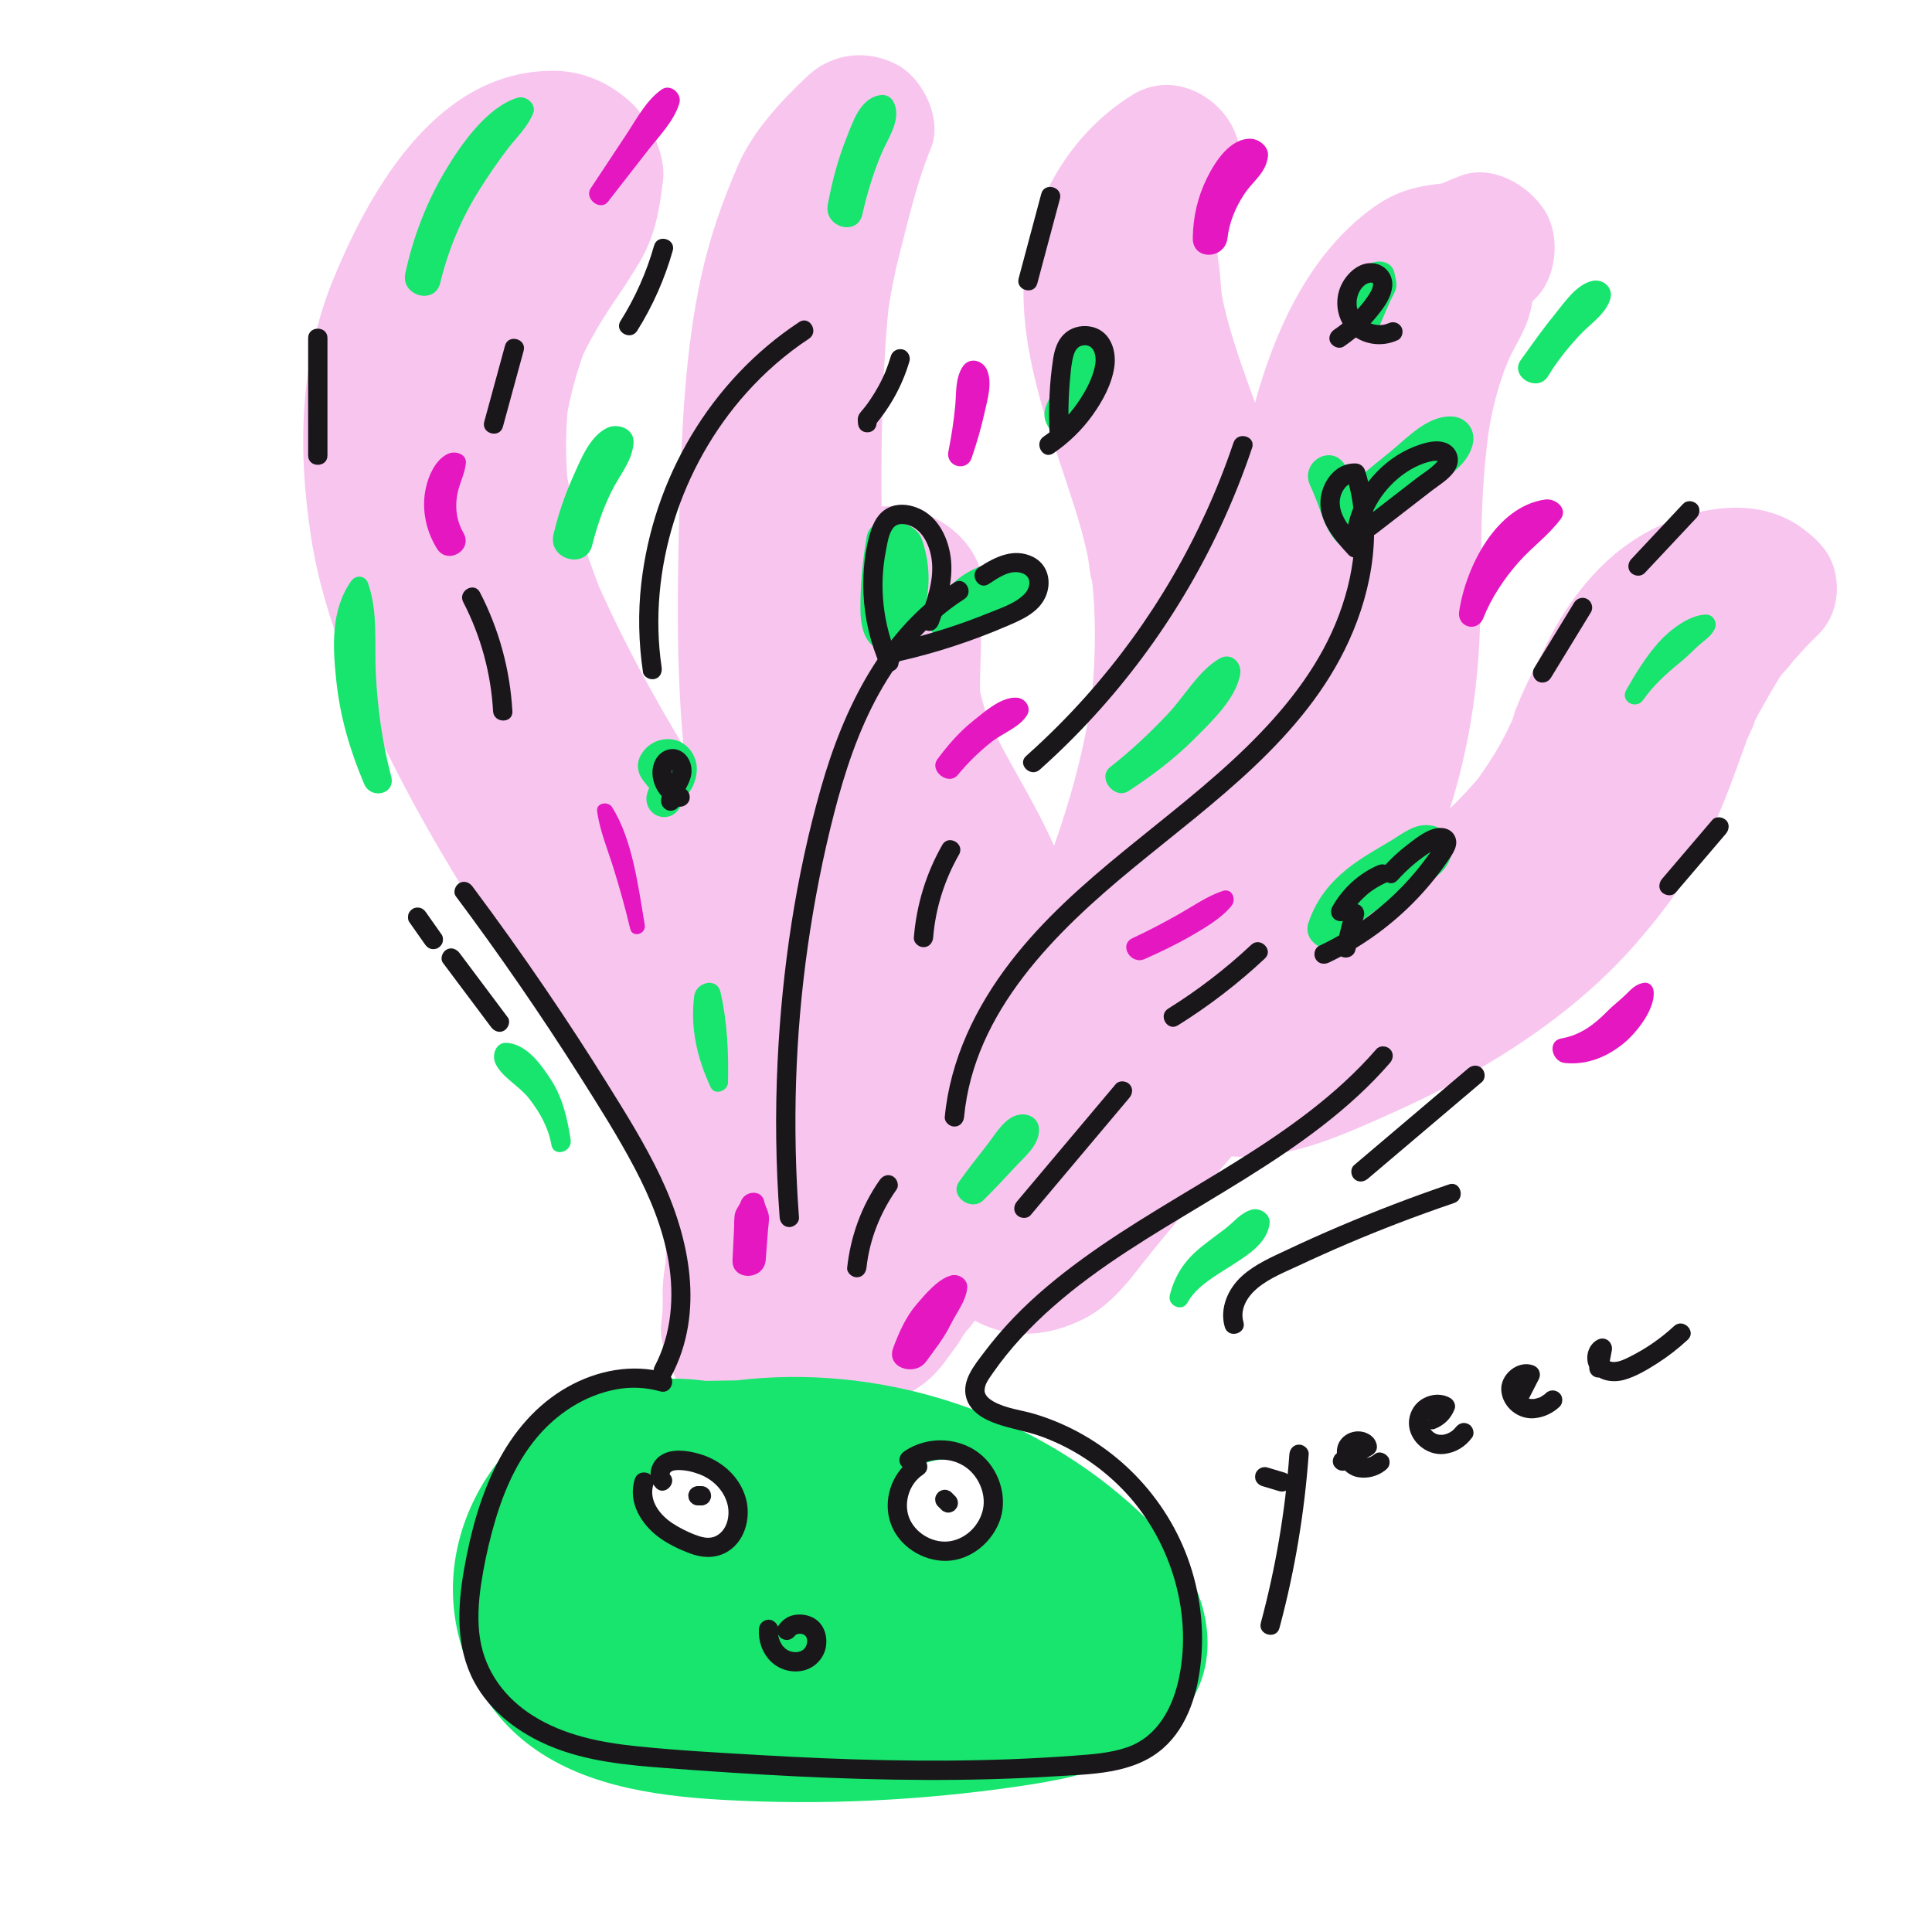 <?xml version="1.0" encoding="UTF-8"?><svg id="b" xmlns="http://www.w3.org/2000/svg" viewBox="0 0 500 500"><g opacity=".25"><path d="M251.006,343.488c-.045,.027-.098,.083-.146,.121-.412,.532-.823,1.066-1.236,1.597,.461-.573,.921-1.145,1.382-1.718Z" fill="#e517c0"/><path d="M392.232,183.798c.336-1.26,.257-1.449-.936,2.775,.018-.039,.035-.078,.053-.119,.265-.888,.561-1.773,.883-2.656Z" fill="#e517c0"/><path d="M475.202,149.743c-.783-5.829-3.789-9.224-8.299-12.699-10.66-8.214-25.13-6.396-36.543-1.362-10.61,4.68-18.508,12.298-24.92,21.922-2.325,3.491-4.283,7.213-6.128,10.975-2.406,4.906-5.182,10.019-7.08,15.219-.199,.745-.541,1.86-.883,2.656-.063,.211-.139,.422-.198,.633,.051-.181,.098-.347,.145-.514-.014,.031-.028,.064-.042,.095-.96,2.056-1.98,4.081-3.088,6.061-1.655,2.959-3.523,5.755-5.466,8.518-.31,.369-.614,.745-.929,1.11-1.392,1.612-2.834,3.181-4.318,4.708-.714,.735-1.463,1.437-2.197,2.152,3.582-11.358,5.91-23.065,7.054-35.396,1.771-19.091,.067-38.346,2.431-57.398-.368,2.736-.735,5.472-1.103,8.208,.579-4.237,1.071-8.48,1.585-12.721,.502-3.059,1.115-6.095,1.917-9.094,.498-1.861,1.057-3.707,1.689-5.527,.221-.637,.383-1.117,.499-1.473,.523-1.22,1.032-2.446,1.541-3.673,.005-.011,.008-.019,.013-.029,.845-1.663,1.758-3.291,2.609-4.948,1.974-3.846,2.609-6.251,3.098-9.205,.04-.035,.078-.072,.119-.106,6.217-5.316,7.384-16.668,3.023-23.432-4.309-6.684-13.74-12.071-21.836-8.886-1.6,.629-3.189,1.281-4.767,1.958-.042,.004-.084,.007-.125,.011-8.611,.894-13.727,2.913-20.259,8.22-5.013,4.073-9.1,8.678-12.797,14.026-6.479,9.375-11.017,20.475-14.263,31.344-.312,1.044-.591,2.102-.856,3.165-2.359-6.469-4.73-12.95-6.632-19.638-.656-2.307-1.25-4.633-1.733-6.983-.095-.461-.18-.923-.266-1.385-.059-.677-.133-1.355-.204-2.029-.177-1.684-.94-13.418-.514-3.714-.086-1.967-.378-3.918-.413-5.894-.034-1.91-.005-3.836,.046-5.747,.016-.582,.199-1.61,.192-2.317,.11-.509,.224-1.018,.359-1.523,.027-.1,.061-.261,.098-.451-.033,.001,.008-.391,.15-.822,.198-1.142,.368-2.276,.078-.276-.006,.039-.011,.069-.016,.105,.04-.104,.086-.207,.139-.304,.68-1.253,1.356-2.449,2.129-3.648,9.988-15.501-9.745-34.587-25.119-25.119-17.106,10.535-28.07,30.299-28.244,50.454-.167,19.371,7.414,38.073,13.194,56.218,1.305,4.095,2.458,8.236,3.363,12.439,.445,2.064,.51,4.832,1.217,6.856,.082,.756,.161,1.513,.225,2.272,.761,9.105,.589,18.281-.336,27.368-.091,.89-.284,1.865-.369,2.79-.258,1.564-.505,3.13-.798,4.688-.905,4.812-2.004,9.589-3.274,14.318-1.541,5.739-3.362,11.398-5.32,17.009-4.839-11.154-11.638-21.291-16.869-32.24-.906-2.537-1.673-5.101-2.273-7.719-.159-5.971,.629-12.094,.012-17.953,.32-2.051,.537-4.121,.747-6.184,1.466-14.409-13.233-24.569-26.238-23.761-.127-13.605,.045-27.211,.943-40.786,.162-2.452,.312-4.903,.536-7.35,.099-1.081,.221-2.16,.326-3.241,.004-.039,.007-.069,.01-.106,.731-4.465,1.542-8.896,2.68-13.283,2.426-9.347,4.576-19.017,8.274-27.961,3.072-7.43-1.994-18.022-8.796-21.616-7.702-4.07-16.796-3.042-23.195,2.993-6.898,6.506-14.109,14.258-17.907,22.993-4.065,9.352-7.375,18.808-9.549,28.78-4.19,19.221-5.009,38.915-5.582,58.512-.606,20.711-.953,41.34,.89,62.007,.033,.372,.08,.741,.114,1.113-8.043-13.323-15.483-26.987-21.82-41.205-3.592-9.154-6.487-18.526-8.245-28.199-.466-5.737-.436-11.413,.039-17.138,.969-5.107,2.341-10.097,4.11-14.982,2.585-5.263,5.615-10.174,8.976-15.044,1.884-2.73,3.708-5.646,5.421-8.493,4.174-6.936,5.303-13.723,6.225-21.584,.751-6.403-3.632-15.675-8.248-19.912-5.537-5.083-12.26-8.181-19.912-8.248-29.698-.259-47.103,29.566-57.022,53.527-8.967,21.662-9.454,44.51-5.89,67.374,3.343,21.446,12.652,41.988,22.506,61.146,9.129,17.748,19.695,34.712,30.726,51.329,11.64,17.536,25.175,34.458,34.167,53.592,1.79,4.676,3.311,9.424,4.346,14.321,.125,2.33,.128,4.652-.016,6.981-.492,3.064-.881,6.134-.769,9.243,.082,2.272-.086,4.526-.374,6.778-.55,4.303,1.675,10.443,3.813,14.097,3.073,5.252,7.816,9.09,13.356,11.428,10.696,4.514,21.955,1.835,30.51-5.775,.366-.325,.727-.656,1.086-.99,9.692,3.383,18.777-.912,24.735-9.056,1.072-1.466,2.144-2.931,3.209-4.402,.621-.857,2.08-3.559,3.032-4.304,.473-.61,.947-1.22,1.418-1.832,9.036,4.955,19.026,4.158,28.052-.383,6.343-3.191,10.735-8.426,14.924-13.873,7.569-9.559,15.544-18.883,23.47-28.259,.466,.036,.931,.075,1.403,.088,13.414,.382,25.021-4.617,37.021-9.91,7.86-3.467,15.618-7.183,23.11-11.392,15.634-8.783,30.83-19.854,42.695-33.383,6.327-7.214,12.364-15.073,16.911-23.567,5.005-9.348,8.565-19.384,12.12-29.341,.496-1.388,1.772-3.499,2.125-5.122,.304-.599,.599-1.203,.923-1.791,1.698-3.065,3.474-6.168,5.294-9.158,.219-.362,.465-.705,.696-1.059,1.237-1.271,2.328-2.617,3.399-4.004-.589,.832,1.831-2.048,2.679-2.921,1.094-1.126,2.19-2.269,3.322-3.357,3.983-3.83,5.498-9.264,4.781-14.602ZM315.039,57.775c.081-.365,.158-.73,.236-1.095-.097,1.342-.826,3.751-.236,1.095Z" fill="#e517c0"/><path d="M315.758,54.581c.027,0,.103-.271,.211-.993-.022,.057-.043,.114-.061,.171-.051,.292-.103,.581-.15,.822Z" fill="#e517c0"/></g><path d="M308.282,408.396c-3.83-7.547-9.698-13.88-16.04-19.484-27.383-24.201-65.31-36.023-101.595-31.668l-8.085,.133c-15.382-2.174-31.634,1.843-43.956,11.304-12.322,9.461-20.452,24.324-21.318,39.835-.866,15.511,5.694,31.363,17.561,41.389,14.099,11.911,33.582,14.835,52.009,15.886,25.699,1.466,51.542,.214,77.01-3.526,9.774-1.435,19.655-3.289,28.456-7.774,8.801-4.486,16.504-11.978,19.158-21.493,2.274-8.152,.628-17.055-3.202-24.602Zm-129.623-8.858c-6.998,0-12.671-5.139-12.671-11.478s5.673-11.478,12.671-11.478,12.671,5.139,12.671,11.478-5.673,11.478-12.671,11.478Zm65.859,1.155c-6.998,0-12.671-5.139-12.671-11.478s5.673-11.478,12.671-11.478,12.671,5.139,12.671,11.478-5.673,11.478-12.671,11.478Z" fill="#17e56d"/><g><path d="M224.314,138.875c-1.101,6.245-1.676,12.485-1.64,18.83,.029,5.116,1.438,11.311,8.085,10.412,5.299-.717,7.75-7.209,8.795-11.74,1.282-5.56,.915-11.334-.946-16.715-1.782-5.151-10.786-6.491-11.844,0-.994,6.1-3.276,22.275,5.816,23.756,9.234,1.505,5.377-15.669,6.028-20.491h-11.844c.956,2.536,1.505,5.022,1.281,7.749-.104,1.269-.367,2.525-.77,3.734-.152,.455-1.455,2.751-.496,2.186l4.81-.629-.605-.119,3.734,2.871c.97,1.522,.125-1.969,.087-2.599-.109-1.849-.171-3.699-.191-5.55-.036-3.424,.004-6.86,.135-10.282,.224-5.869-9.382-7.386-10.435-1.412h0Z" fill="#17e56d"/><path d="M248.773,166.025c6.469-3.065,12.932-6.139,19.383-9.242,4.607-2.216,3.526-10.07-1.448-11.079-5.422-1.101-10.938-.538-15.824,2.184-5.166,2.878-8.544,7.088-9.26,12.946-.599,4.9,6.388,7.145,9.469,3.922,3.34-3.493,6.807-8.192,12.392-7.361l-1.448-11.079c-6.273,3.401-12.531,6.828-18.785,10.266s-.757,12.419,5.52,9.444h0Z" fill="#17e56d"/><path d="M276.683,90.854c-1.455,2.802-2.1,5.974-3.343,8.882-1.301,3.044-4.066,6.155-2.643,9.578,1.015,2.443,2.857,3.562,5.526,3.138,4.06-.645,5.363-5.347,6.676-8.686,1.278-3.249,2.64-7.019,2.519-10.546-.152-4.416-6.496-6.679-8.735-2.366h0Z" fill="#17e56d"/><path d="M351.755,138.006c5.95-2.391,11.137-6.461,16.355-10.145,4.809-3.395,11.656-6.847,13.053-12.955,.839-3.669-1.671-6.954-5.424-7.12-6.28-.278-11.451,5.45-16.022,9.197-4.936,4.046-10.209,7.955-14.094,13.046-2.779,3.642,1.885,9.682,6.132,7.976h0Z" fill="#17e56d"/><path d="M339.076,125.667c1.399,2.983,2.42,6.039,3.581,9.111,1.063,2.812,3.447,6.704,6.46,7.482,1.256,.324,2.882,.045,3.763-.995,2.413-2.848,1.957-7.707,.5-11.008-1.507-3.416-3.312-6.695-5.264-9.874-3.579-5.826-11.865-.743-9.039,5.284h0Z" fill="#17e56d"/><path d="M357.347,83.573c.803-1.858,1.579-3.732,2.411-5.578,.481-1.066,1.194-2.165,1.504-3.291,.394-1.43-.211-3.024-.368-3.972-.564-3.416-5.002-3.823-7.172-1.894-1.146,1.019-1.974,1.493-2.494,3.099-.272,.84-.397,1.751-.631,2.607-.505,1.847-1.021,3.691-1.532,5.536-.597,2.157,.559,4.515,2.624,5.346,1.882,.757,4.752,.243,5.658-1.854h0Z" fill="#17e56d"/><path d="M348.867,242.991c2.842-5.087,7.923-8.105,12.948-10.745,5.095-2.677,12.51-4.962,13.829-11.24,.848-4.038-1.736-6.98-5.65-7.417-3.948-.441-6.72,1.982-9.928,3.918-3.095,1.868-6.279,3.623-9.229,5.72-5.714,4.061-9.885,8.757-12.179,15.459-2.063,6.027,7.151,9.779,10.21,4.304h0Z" fill="#17e56d"/><path d="M176.397,208.047c.589-1.632,2.17-2.96,2.904-4.569,1.188-2.602,1.497-5.349,.201-7.981-2.827-5.739-10.638-5.462-13.662-.07-1.336,2.381-.785,4.942,.895,6.934,1.283,1.522,2.546,3.777,5.003,3.075,1.886-.539,2.342-2.628,2.819-4.277l-1.987,2.584c.82-.364,1.608-.734,2.256-1.382l.895-1.158-.885,.95c-.416,.203-4.146-.269-4.386-.782l-.25-1.729c.086,.118,.046,.238-.121,.359-.533,.501-.981,1.655-1.334,2.309-.558,1.033-1.026,2.128-1.313,3.267-.613,2.433,.789,5.043,3.247,5.718,2.582,.709,4.863-.876,5.718-3.247h0Z" fill="#17e56d"/><path d="M153.264,141.087c1.229-4.859,2.822-9.565,5.067-14.056,2.07-4.139,5.231-7.634,5.631-12.324,.317-3.722-4.047-5.334-6.877-3.946-4.481,2.198-6.752,8.08-8.708,12.438-2.196,4.893-3.912,9.903-5.132,15.126-1.518,6.497,8.374,9.265,10.019,2.762h0Z" fill="#17e56d"/><path d="M113.94,73.194c2.066-8.466,5.339-16.404,9.961-23.801,2.243-3.59,4.676-7.135,7.219-10.519,2.385-3.174,5.356-5.839,6.86-9.546,.959-2.365-1.834-4.696-4.036-4.036-7.912,2.37-14.739,12.224-18.766,19.003-4.846,8.158-8.277,17.144-10.277,26.408-1.266,5.865,7.602,8.385,9.04,2.492h0Z" fill="#17e56d"/><path d="M188.412,280.119c.16-7.882-.19-15.561-1.92-23.259-.933-4.155-6.376-2.659-6.829,.924-1.052,8.321,.743,16.001,4.236,23.557,1.058,2.288,4.468,1.014,4.513-1.222h0Z" fill="#17e56d"/><path d="M292.115,204.691c5.997-3.923,11.793-8.272,16.858-13.358,4.368-4.386,10.963-10.502,11.989-16.874,.482-2.993-2.346-5.712-5.279-4.058-5.405,3.047-9.132,9.793-13.362,14.281-4.676,4.961-9.618,9.609-14.987,13.814-3.521,2.757,1.058,8.632,4.781,6.196h0Z" fill="#17e56d"/><path d="M425.24,181.157c2.647-3.758,5.919-6.757,9.477-9.641,1.589-1.288,2.926-2.59,4.379-4.003,1.605-1.561,3.544-2.562,4.601-4.585,.879-1.683-.191-3.918-2.226-3.879-4.297,.081-9.363,4.017-12.125,7.097-3.353,3.739-6.028,8.09-8.491,12.449-1.633,2.89,2.528,5.199,4.385,2.563h0Z" fill="#17e56d"/><path d="M400.678,97.287c2.309-3.835,5.088-7.253,8.127-10.536,2.696-2.913,6.866-5.531,7.955-9.448,.806-2.899-1.876-5.171-4.613-4.613-4.243,.865-7.511,5.917-10.128,9.12-2.98,3.648-5.668,7.521-8.424,11.337-3.052,4.225,4.322,8.728,7.083,4.14h0Z" fill="#17e56d"/><path d="M223.192,55.455c1.203-5.361,2.792-10.594,4.915-15.665,1.656-3.957,5.117-8.569,3.372-12.928-.678-1.695-2.044-2.554-3.892-2.21-5.09,.946-6.918,7.03-8.614,11.288-2.188,5.495-3.68,11.235-4.746,17.044s7.641,8.371,8.965,2.471h0Z" fill="#17e56d"/><path d="M254.496,310.609c2.836-2.788,5.533-5.69,8.238-8.605,2.575-2.775,6.18-5.613,6.164-9.649-.011-2.844-2.549-4.283-5.093-3.88-3.779,.6-6.182,5.069-8.399,7.885-2.444,3.105-4.869,6.205-7.168,9.42-2.688,3.756,3.115,7.918,6.258,4.828h0Z" fill="#17e56d"/><path d="M307.317,337.114c2.37-4.344,7.613-7.136,11.635-9.742s9.024-5.687,9.622-10.771c.283-2.404-2.569-4.138-4.648-3.541-2.846,.818-4.507,3.133-6.801,4.891-2.132,1.634-4.317,3.193-6.401,4.89-4.13,3.363-6.672,7.178-7.977,12.346-.678,2.687,3.178,4.477,4.569,1.926h0Z" fill="#17e56d"/><path d="M147.682,294.937c-.841-5.36-2.054-10.836-5.051-15.443-2.636-4.051-6.272-9.188-11.389-9.605-2.927-.238-4.018,3.099-3.036,5.29,1.601,3.569,6.178,5.867,8.645,9.029,2.856,3.661,5.033,7.501,5.859,12.099,.59,3.285,5.479,1.859,4.972-1.371h0Z" fill="#17e56d"/><path d="M101.232,200.927c-2.277-8.541-3.539-17.809-3.974-26.631-.388-7.874,.627-15.804-2.01-23.36-.703-2.015-3.153-2.269-4.355-.569-5.321,7.527-4.792,17.008-3.866,25.747,1.007,9.506,3.508,17.964,7.199,26.744,1.752,4.168,8.252,2.74,7.006-1.931h0Z" fill="#17e56d"/></g><g><path d="M157.349,52.196c3.431-4.405,6.861-8.81,10.292-13.215,2.953-3.792,6.814-7.635,8.181-12.285,.727-2.475-2.312-5.126-4.591-3.529-3.992,2.799-6.433,7.544-9.095,11.567l-9.266,14.007c-1.757,2.656,2.474,6.029,4.479,3.456h0Z" fill="#e517c0"/><path d="M251.475,118.481c1.3-3.823,2.447-7.685,3.314-11.631,.76-3.454,2.072-7.617,.695-10.994-1.112-2.728-4.71-3.603-6.426-.84-1.858,2.993-1.53,6.623-1.853,10.049-.373,3.952-.983,7.862-1.757,11.754-.784,3.941,4.725,5.489,6.027,1.661h0Z" fill="#e517c0"/><path d="M247.894,200.538c2.597-3.157,5.493-5.989,8.704-8.521,2.909-2.294,7.168-3.722,9.161-6.875,1.302-2.061-.429-4.456-2.631-4.585-4.056-.237-8.299,3.632-11.308,6.028-3.553,2.829-6.506,6.246-9.202,9.882-2.253,3.038,2.853,7.016,5.276,4.071h0Z" fill="#e517c0"/><path d="M166.857,239.324c-1.667-9.724-3.117-21.975-8.464-30.456-.992-1.573-4.138-1.132-3.858,1.045,.632,4.924,2.699,9.839,4.178,14.586,1.634,5.245,3.111,10.516,4.377,15.863,.587,2.482,4.184,1.397,3.767-1.038h0Z" fill="#e517c0"/><path d="M119.953,137.945c-1.692-2.968-2.174-5.993-1.713-9.365,.413-3.029,1.97-5.598,2.323-8.581,.299-2.532-2.713-3.388-4.526-2.597-3.903,1.702-5.832,7.303-6.195,11.233-.433,4.686,.783,9.343,3.231,13.332,2.679,4.365,9.43,.451,6.881-4.022h0Z" fill="#e517c0"/><path d="M296.25,248.193c4.171-1.857,8.315-3.836,12.265-6.134,3.467-2.017,7.69-4.495,10.21-7.643,1.31-1.637,.164-4.63-2.242-3.852-3.909,1.263-7.654,3.895-11.225,5.922-3.982,2.26-8.005,4.385-12.162,6.31-3.665,1.697-.475,7.013,3.154,5.397h0Z" fill="#e517c0"/><path d="M383.889,159.936c2.058-5.21,5.406-10.211,9.098-14.403,3.445-3.911,7.775-6.987,10.885-11.157,2.063-2.767-1.342-5.463-3.926-5.107-12.845,1.771-20.621,17.633-22.31,28.943-.616,4.126,4.704,5.644,6.253,1.724h0Z" fill="#e517c0"/><path d="M404.991,275.106c5.711,.564,10.925-1.545,15.301-5.162,3.306-2.732,8.16-8.866,7.661-13.45-.157-1.438-1.268-2.455-2.769-2.109-1.949,.449-2.879,1.479-4.297,2.88-1.612,1.593-3.397,2.893-4.971,4.503-3.37,3.448-6.935,6.107-11.786,6.969-3.861,.687-2.5,6.036,.862,6.369h0Z" fill="#e517c0"/><path d="M239.666,352.384c2.174-2.98,4.727-6.226,6.334-9.534,1.51-3.109,4.012-6.111,4.322-9.604,.193-2.175-2.247-3.669-4.154-3.164-3.492,.925-6.762,4.935-9.046,7.589-2.675,3.108-4.539,7.328-5.953,11.13-1.972,5.304,5.631,7.51,8.496,3.582h0Z" fill="#e517c0"/><path d="M198.169,326.052l.588-7.706c.08-1.048,.295-2.253,.252-3.302-.061-1.492-.919-2.698-1.229-4.133-.698-3.226-5.078-2.703-6.027,0-.381,1.086-1.164,1.79-1.483,2.95-.339,1.231-.231,2.667-.293,3.935-.134,2.752-.268,5.504-.402,8.256-.271,5.561,8.177,5.463,8.594,0h0Z" fill="#e517c0"/><path d="M317.676,61.609c.476-4.094,2.041-7.836,4.275-11.268,2.321-3.566,5.657-5.457,6.198-9.904,.3-2.465-2.32-4.492-4.531-4.531-5.328-.095-9.185,5.967-11.306,10.281-2.38,4.841-3.553,10.038-3.62,15.422-.073,5.922,8.334,5.595,8.984,0h0Z" fill="#e517c0"/></g><g><path d="M172.205,355.26c-8.564-2.419-17.688-.614-25.339,3.702-8.045,4.538-14.137,11.742-18.292,19.91-4.29,8.433-6.768,17.708-8.423,26.986-1.749,9.805-2.302,20.312,2.546,29.372,4.163,7.78,11.638,13.307,19.645,16.66,9.557,4.002,20.035,4.941,30.265,5.706,22.207,1.66,44.46,2.97,66.735,3.051,11.093,.041,22.189-.227,33.262-.915,9.63-.598,20.667-.523,28.358-7.232,6.592-5.751,9.153-14.871,9.903-23.281,.834-9.338-.632-18.976-4.128-27.67-6.844-17.023-21.22-30.223-38.796-35.564-3.518-1.069-7.46-1.425-10.695-3.21-1.26-.695-2.206-1.496-2.43-2.633-.065-.33,.073-1.313,.348-1.934,.449-1.014,1.145-1.94,1.774-2.848,4.426-6.382,9.796-12.07,15.617-17.195,11.984-10.551,25.87-18.656,39.49-26.869,13.79-8.315,27.663-16.82,39.523-27.813,2.871-2.661,5.603-5.467,8.169-8.423,.885-1.019,1.002-2.533,0-3.536-.904-.904-2.647-1.024-3.536,0-10.268,11.828-23.124,20.878-36.328,29.127-13.334,8.331-27.154,15.943-39.87,25.227-6.281,4.586-12.31,9.553-17.705,15.166-2.75,2.861-5.313,5.889-7.701,9.059-2.474,3.282-5.77,7.233-4.536,11.637,1.034,3.691,4.665,5.642,8.032,6.803,3.705,1.277,7.599,1.852,11.299,3.187,7.929,2.86,15.178,7.608,21.059,13.634,12.187,12.49,18.23,31.358,14.735,48.582-1.588,7.827-5.532,15.519-13.523,18.267-4.375,1.505-9.029,1.802-13.607,2.145-5.367,.402-10.741,.702-16.119,.91-21.776,.843-43.581,.204-65.328-1.062-10.639-.619-21.322-1.191-31.924-2.291-9.273-.962-18.709-2.84-26.706-7.866-7.249-4.556-12.374-11.367-13.741-19.914-.739-4.623-.421-9.48,.262-14.09,.69-4.652,1.678-9.279,2.896-13.821,2.298-8.567,5.691-17.124,11.401-24.023,5.265-6.361,12.525-11.117,20.705-12.641,3.78-.705,7.674-.523,11.37,.521,3.102,.876,4.426-3.947,1.329-4.821h0Z" fill="#1a171b"/><path d="M173.79,356.033c8.613-16.415,4.729-35.568-2.861-51.542-3.967-8.35-8.888-16.227-13.774-24.061-5.134-8.231-10.43-16.361-15.886-24.382-6.127-9.008-12.457-17.877-18.976-26.605-.807-1.08-2.162-1.633-3.42-.897-1.065,.623-1.71,2.332-.897,3.42,11.278,15.099,21.982,30.624,32.069,46.544,4.912,7.752,9.845,15.544,14.134,23.664,4.051,7.669,7.414,15.777,8.858,24.371,1.521,9.051,.745,18.751-3.564,26.964-1.494,2.847,2.82,5.377,4.317,2.524h0Z" fill="#1a171b"/><path d="M206.776,315.07c-1.746-23.437-1.024-47.09,2.306-70.359,1.647-11.505,3.881-22.942,6.777-34.199,2.759-10.725,6.249-21.345,11.65-31.056,5.373-9.659,12.632-18.394,22.006-24.385,2.703-1.728,.199-6.057-2.524-4.317-18.617,11.897-28.647,32.488-34.515,53.104-6.54,22.978-10.079,46.989-11.235,70.829-.653,13.457-.468,26.948,.533,40.384,.1,1.347,1.077,2.5,2.5,2.5,1.275,0,2.601-1.146,2.5-2.5h0Z" fill="#1a171b"/><path d="M255.887,151.146c2.449-1.599,5.586-3.877,8.648-2.803,2.59,.908,2.209,3.766,.532,5.456-2.39,2.408-6.103,3.578-9.18,4.831-3.687,1.501-7.432,2.86-11.224,4.072-4.313,1.379-8.686,2.562-13.101,3.565-3.137,.712-1.809,5.534,1.329,4.821,9.358-2.125,18.476-5.114,27.3-8.88,3.901-1.665,8.417-3.487,10.325-7.594,1.808-3.891,.789-8.6-3.286-10.544-4.893-2.334-9.71,.043-13.867,2.758-2.684,1.752-.181,6.083,2.524,4.317h0Z" fill="#1a171b"/><path d="M242.922,161.455c2.048-5.468,3.885-11.251,3.127-17.16-.637-4.966-3.108-10.255-7.841-12.515-2.268-1.083-4.974-1.571-7.407-.742-2.77,.943-4.376,3.231-5.273,5.916-1.747,5.226-2.292,11.085-2.064,16.567,.275,6.621,1.826,13.045,4.491,19.102,.544,1.236,2.35,1.523,3.42,.897,1.275-.746,1.443-2.18,.897-3.42-3.753-8.53-4.825-18.339-3.011-27.477,.376-1.891,.672-4.411,1.89-5.989,.916-1.186,2.49-1.164,3.808-.781,3.724,1.082,5.583,5.182,6.12,8.724,.805,5.309-1.148,10.66-2.979,15.55-.474,1.265,.527,2.74,1.746,3.075,1.401,.385,2.6-.477,3.075-1.746h0Z" fill="#1a171b"/><path d="M249.506,289.057c2.601-27.354,23.726-47.906,43.77-64.394,20.752-17.071,44.339-33.591,55.83-58.81,6.246-13.707,8.742-29.48,4.16-44.08-.342-1.09-1.277-1.79-2.411-1.835-5.211-.207-8.748,4.722-9.108,9.504-.421,5.591,3.722,10.313,7.251,14.128,1.479,1.599,4.293,.351,4.268-1.768-.083-6.995,3.299-13.568,8.612-18.031,2.527-2.123,5.872-3.993,9.174-4.506,.078-.012,1.585-.015,1.534,.074-.008,.014-.509-.293-.244-.381-.115,.038-.332,.453-.414,.547-1.495,1.72-3.721,3.022-5.517,4.412-4.579,3.544-9.158,7.087-13.738,10.631-1.069,.827-.87,2.666,0,3.536,1.055,1.055,2.464,.829,3.536,0,4.775-3.696,9.551-7.391,14.326-11.087,2.122-1.642,4.983-3.25,6.219-5.736,1.3-2.613,.175-5.609-2.562-6.637-2.093-.786-4.424-.301-6.483,.358-2.157,.69-4.251,1.66-6.161,2.878-3.79,2.419-6.997,5.732-9.314,9.584-2.595,4.314-4.028,9.317-3.968,14.358l4.268-1.768c-2.421-2.618-5.594-5.823-5.807-9.613-.078-1.393,.346-2.855,1.206-3.994,.793-1.051,1.721-1.538,2.922-1.49l-2.411-1.835c3.961,12.622,2.199,26.209-2.805,38.28-5.046,12.173-13.521,22.61-22.861,31.758-19.755,19.349-44.246,33.694-61.278,55.81-8.993,11.678-15.588,25.301-16.995,40.105-.128,1.346,1.241,2.5,2.5,2.5,1.459,0,2.372-1.15,2.5-2.5h0Z" fill="#1a171b"/><path d="M269.096,199.184c19.592-17.456,35.603-38.965,46.713-62.737,3.124-6.685,5.878-13.545,8.233-20.539,1.03-3.056-3.798-4.368-4.821-1.329-8.131,24.136-21.212,46.598-38.17,65.601-4.862,5.449-10.039,10.611-15.491,15.469-2.407,2.145,1.139,5.671,3.536,3.536h0Z" fill="#1a171b"/><path d="M171.223,172.634c-1.863-12.619-.576-25.623,3.211-37.773,3.796-12.177,10.18-23.606,18.688-33.121,4.793-5.36,10.224-10.116,16.229-14.075,2.675-1.764,.173-6.095-2.524-4.317-11.394,7.511-20.91,17.648-27.909,29.35s-11.409,24.789-12.952,38.299c-.875,7.654-.688,15.348,.437,22.966,.197,1.337,1.888,2.073,3.075,1.746,1.433-.394,1.944-1.734,1.746-3.075h0Z" fill="#1a171b"/><path d="M272.627,117.298c3.964-2.696,7.371-6.011,10.163-9.908,2.583-3.604,4.949-7.959,5.588-12.396,.665-4.615-1.229-9.727-6.366-10.511-2.409-.368-4.921,.3-6.684,2.032-1.677,1.647-2.412,3.99-2.764,6.253-.989,6.37-1.239,12.877-.944,19.311,.147,3.204,5.148,3.222,5,0-.214-4.682-.122-9.372,.314-14.039,.181-1.937,.322-3.938,.832-5.823,.353-1.305,.998-2.582,2.435-2.816,3.023-.492,3.67,2.798,3.207,5.167-.678,3.473-2.504,6.764-4.485,9.655-2.351,3.43-5.385,6.422-8.822,8.759-2.645,1.799-.147,6.134,2.524,4.317h0Z" fill="#1a171b"/><path d="M347.81,89.642c3.787-2.571,7.047-5.711,9.764-9.392,1.344-1.82,2.493-3.779,2.729-6.071,.259-2.521-1.157-4.892-3.562-5.737-4.402-1.547-8.521,2.303-9.962,6.118-1.43,3.786-.61,8.326,2.226,11.243,3.298,3.394,8.513,4.18,12.74,2.216,1.19-.553,1.581-2.359,.897-3.42-.79-1.226-2.148-1.488-3.42-.897-.612,.284,.296-.062-.097,.039-.171,.044-.338,.117-.509,.166-.137,.039-.276,.074-.415,.106-.001,0-.689,.14-.299,.069,.384-.069-.298,.024-.306,.025-.143,.009-.286,.015-.428,.017-.179,.003-.358,0-.536-.009-.075-.003-.75-.066-.417-.024,.39,.049-.303-.06-.305-.06-.141-.029-.281-.062-.42-.097-.349-.089-.687-.204-1.025-.328,.492,.182-.333-.17-.474-.247-.344-.189-.679-.399-.992-.636,.412,.311-.277-.271-.384-.378-.11-.11-.666-.796-.376-.388-.208-.293-.401-.594-.569-.913-.067-.127-.125-.257-.189-.385,.243,.486-.033-.117-.06-.2-.113-.341-.182-.688-.268-1.035-.027-.112-.055-.483-.007,.029-.013-.143-.029-.285-.038-.428-.023-.357-.024-.717-.004-1.075,.008-.144,.022-.286,.035-.429-.05,.578,.014-.054,.041-.187,.071-.352,.163-.699,.275-1.04,.045-.136,.095-.27,.145-.405-.172,.471-.01,.029,.048-.091,.141-.289,.297-.57,.471-.84-.007,.011,.388-.568,.174-.272-.171,.237,.232-.266,.284-.322,.219-.237,.451-.461,.7-.667-.378,.312-.003,.018,.107-.051,.156-.097,.318-.179,.478-.27,.095-.054,.43-.156,.009-.011,.173-.059,.345-.116,.522-.162,.145-.037,.613-.089,.074-.044,.209-.018,.416-.011,.625-.014-.091,.001-.52,.013-.062-.002,.515-.016-.185-.127,.057-.008,.418,.205,.046,.135,.075,.014-.066,.279,.454-.02,.037-.005l.114,.186c-.083-.242-.096-.278-.04-.107,.034,.147,.099,.595,.057,.069,.012,.147,.008,.291,.01,.439,.009,.621,.132-.384-.028,.237-.1,.386-.201,.769-.358,1.137,.161-.376-.204,.371-.275,.497-.414,.744-.917,1.44-1.422,2.124-.322,.436-.337,.457-.763,.975-.284,.345-.574,.685-.871,1.02-.652,.736-1.335,1.446-2.045,2.126-1.492,1.43-2.678,2.382-4.291,3.477-1.08,.733-1.663,2.233-.897,3.42,.693,1.075,2.263,1.682,3.42,.897h0Z" fill="#1a171b"/><path d="M343.919,249.109c8.078-3.826,15.493-9.09,21.791-15.434,3.225-3.248,6.156-6.794,8.767-10.554,1.385-1.994,3.306-4.418,1.931-6.924-1.093-1.992-3.624-2.258-5.591-1.626-2.379,.764-4.571,2.507-6.529,4.011-2.223,1.708-4.281,3.588-6.158,5.672-2.149,2.385,1.376,5.932,3.536,3.536,2.653-2.945,5.655-5.508,9.036-7.582,.736-.451,1.218-.681,1.875-.94-.201,.08,.118-.08,.053-.015,.259-.256,.063,.159,.004-.049,.003,.011-.759-1.347-.702-1.347-.026,0-.296,.529-.317,.563-.976,1.6-2.098,3.132-3.23,4.625-4.434,5.847-9.858,11.049-15.857,15.271-3.518,2.476-7.247,4.635-11.134,6.476-1.22,.578-1.536,2.327-.897,3.42,.731,1.249,2.196,1.477,3.42,.897h0Z" fill="#1a171b"/><path d="M348.16,235.728c-.745,2.981-1.491,5.963-2.236,8.944-.317,1.267,.408,2.771,1.746,3.075,1.295,.295,2.736-.389,3.075-1.746,.745-2.981,1.491-5.963,2.236-8.944,.317-1.267-.408-2.771-1.746-3.075-1.295-.295-2.736,.389-3.075,1.746h0Z" fill="#1a171b"/><path d="M176.092,207.321c.002-.061-.016-.313,.021-.386l-.036,.284c.016-.095,.036-.188,.06-.282,.053-.227,.117-.644,.259-.828-.039,.051-.234,.495-.023,.059,.057-.118,.112-.236,.17-.353,.146-.293,.305-.58,.465-.865,.632-1.123,1.28-2.249,1.661-3.49,.787-2.569,.018-5.639-2.427-7.028-2.462-1.399-5.441-.13-6.644,2.298-1.126,2.275-.905,4.734,.118,6.998,1.071,2.369,3.203,4.137,5.642,4.958,1.241,.417,2.787-.48,3.075-1.746,.315-1.383-.418-2.628-1.746-3.075-.081-.027-.22-.099-.296-.104-.003,0,.477,.222,.236,.102-.163-.081-.329-.157-.489-.246s-.315-.185-.466-.286c-.056-.037-.13-.112-.193-.134,.184,.063,.385,.316,.075,.053-.259-.22-.502-.458-.728-.712,.013,.015-.193-.241-.203-.239,.013-.003,.295,.415,.153,.194-.114-.176-.237-.344-.345-.524-.094-.157-.182-.317-.264-.481-.045-.089-.081-.201-.133-.283,0-.001,.182,.491,.104,.235-.115-.378-.226-.743-.316-1.128-.101-.433,.042,.588,0-.034-.011-.165-.016-.331-.009-.496,.003-.067,.02-.145,.014-.212-.02-.239-.035,.295-.044,.311,.079-.135,.083-.403,.13-.559,.025-.084,.228-.655,.072-.236-.151,.407,.072-.102,.132-.198,.039-.063,.133-.165,.153-.228-.014,.045-.351,.349-.179,.245,.042-.026,.105-.104,.137-.143,.258-.311-.338,.184-.155,.105,.069-.03,.162-.082,.219-.131,.158-.137-.273,.129-.306,.125,.025,.003,.249-.071,.247-.069,.022-.019-.602,.079-.339,.049,.046-.005,.165,.02,.203,0-.24,.133-.539-.125-.237-.023,.082,.028,.315,.118-.033-.03-.465-.197,.051,.075,.075,.071-.042,.008-.363-.359-.225-.171,.05,.068,.136,.155,.204,.204,.188,.133-.169-.173-.162-.22-.003,.024,.16,.251,.159,.25,.037,.064,.066,.135,.104,.199,.132,.216-.105-.242-.105-.252-.002,.132,.105,.45,.155,.581-.181-.472-.035-.452-.041-.22-.002,.082,.002,.163,0,.245-.003,.088-.024,.509,0,.147,.022-.327,0-.024-.019,.046-.061,.217-.11,.435-.183,.648-.014,.041-.062,.254-.098,.273,.118-.267,.139-.316,.063-.148-.026,.06-.054,.119-.082,.178-.447,.947-1.027,1.823-1.489,2.762-.62,1.261-1.044,2.526-1.089,3.942-.041,1.308,1.179,2.559,2.5,2.5,1.39-.062,2.456-1.098,2.5-2.5h0Z" fill="#1a171b"/><path d="M356.482,223.989c-4.903,2.148-9.067,6.014-11.675,10.679-.638,1.142-.312,2.782,.897,3.42,1.179,.623,2.739,.322,3.42-.897,.301-.539,.621-1.067,.965-1.58,.156-.233,.316-.463,.481-.691,.094-.13,.221-.267,.301-.406-.129,.224-.248,.316-.028,.042,.755-.942,1.585-1.823,2.478-2.634,.208-.189,.419-.373,.634-.554,.129-.108,.259-.216,.39-.321,.065-.052,.46-.347,.144-.117s.084-.06,.15-.109c.136-.1,.272-.198,.41-.295,.23-.161,.462-.318,.698-.471,1.037-.672,2.128-1.254,3.26-1.75,1.202-.527,1.57-2.377,.897-3.42-.803-1.246-2.134-1.46-3.42-.897h0Z" fill="#1a171b"/><path d="M196.398,421.681c-.179,2.992,.908,6.143,3.057,8.262,2.239,2.207,5.582,3.131,8.633,2.347,2.88-.74,5.177-3.173,5.662-6.123,.489-2.978-.632-6.23-3.505-7.589-1.526-.722-3.125-.907-4.781-.597s-3.016,1.344-3.975,2.695c-.759,1.07-.225,2.828,.897,3.42,1.286,.68,2.61,.245,3.42-.897-.439,.618-.045,.089,.101-.068,.363-.39-.437,.231,.029-.022,.098-.053,.198-.111,.293-.168,.198-.118,.258,.012-.226,.085,.215-.032,.438-.15,.654-.197,.081-.018,.198-.021,.271-.051-.045,.018-.651,.044-.252,.043,.186,0,.37-.014,.556-.005,.076,.004,.198,.031,.278,.021-.489,.057-.486-.085-.251-.028,.227,.056,.447,.118,.672,.181,.379,.107-.174-.061-.211-.097,.071,.067,.22,.107,.309,.157,.082,.046,.623,.42,.264,.148-.353-.267,.167,.187,.255,.273,.225,.22-.138,.037-.122-.168-.006,.079,.205,.317,.243,.385,.025,.044,.113,.258,.137,.268-.048-.021-.198-.588-.082-.18,.054,.193,.106,.386,.16,.579,.111,.397-.035-.156-.018-.218-.017,.064,.021,.225,.025,.301,.013,.255-.002,.505-.016,.759-.023,.437-.002-.181,.028-.21-.051,.05-.06,.296-.08,.375-.049,.199-.131,.389-.18,.587-.082,.326,.292-.557,.043-.102-.049,.09-.091,.183-.141,.273s-.102,.178-.156,.264l-.084,.128c-.153,.215-.113,.17,.119-.136-.108,.028-.321,.363-.413,.451,.01-.01-.228,.192-.227,.205-.01-.107,.448-.309,.128-.102-.213,.138-.437,.252-.653,.383-.286,.173,.454-.157,.137-.05-.132,.045-.262,.096-.396,.137-.243,.074-.488,.118-.735,.172-.335,.072,.507-.033,.163-.025-.14,.003-.281,.02-.422,.023-.227,.005-.451-.009-.678-.021s-.276-.135,.158,.028c-.144-.054-.35-.063-.501-.099-.221-.052-.44-.116-.654-.191-.051-.018-.266-.071-.319-.12,.25,.231,.353,.163,.132,.042-.225-.123-.448-.241-.663-.382-.075-.05-.395-.242-.094-.053,.32,.201-.08-.072-.147-.132-.214-.191-.417-.396-.606-.612-.051-.058-.184-.183-.221-.264,.245,.546,.09,.105-.013-.052-.158-.241-.302-.49-.433-.746-.008-.016-.158-.267-.151-.312,.124,.306,.152,.372,.082,.198-.033-.081-.063-.162-.093-.243-.099-.273-.183-.551-.254-.832-.046-.184-.234-.679-.171-.855-.006,.018,.053,.634,.027,.145-.007-.145-.022-.29-.028-.435-.013-.319-.006-.637,.014-.956,.078-1.308-1.206-2.558-2.5-2.5-1.421,.064-2.416,1.099-2.5,2.5h0Z" fill="#1a171b"/><path d="M164.278,382.817c-1.881,5.993,1.692,11.759,6.436,15.176,2.361,1.7,5.087,2.988,7.804,4.01,2.916,1.098,6.058,1.376,8.931,.009,5.286-2.515,7.09-9.177,5.522-14.471-1.675-5.657-6.447-9.682-12.012-11.284-3.039-.875-6.947-1.437-9.791,.303-2.924,1.79-3.834,5.875-1.425,8.46,2.198,2.359,5.728-1.182,3.536-3.536,.124,.133-.1,.438,.046-.135-.051,.202,.175-.322,.103-.223,.406-.562,1.276-.651,1.912-.67,1.896-.055,3.804,.388,5.573,1.044,3.482,1.29,6.389,4.1,7.34,7.739,.79,3.023-.055,6.986-3.178,8.38-1.751,.782-3.745,.144-5.429-.517-1.875-.736-3.72-1.666-5.415-2.754-3.374-2.166-6.459-5.971-5.131-10.203,.966-3.077-3.859-4.394-4.821-1.329h0Z" fill="#1a171b"/><path d="M236.32,377.339c-5.117,3.353-7.663,9.827-6.156,15.78,1.557,6.152,7.486,10.45,13.691,10.814,6.452,.378,12.32-4.038,14.693-9.859,2.378-5.833,.414-12.931-4.149-17.147-5.51-5.091-14.277-5.53-20.414-1.282-1.109,.767-1.615,2.192-.897,3.42,.642,1.098,2.305,1.669,3.42,.897,3.849-2.664,9.04-3.064,13.058-.502,3.554,2.265,5.716,6.995,4.826,11.159-.874,4.091-4.293,7.555-8.467,8.237-4.124,.673-8.562-1.728-10.375-5.466-1.923-3.965-.42-9.299,3.293-11.732,2.681-1.757,.178-6.088-2.524-4.317h0Z" fill="#1a171b"/><path d="M247.181,387.186l-.895-.894c-.226-.244-.495-.416-.805-.517-.298-.157-.619-.228-.963-.215-.344-.013-.665,.059-.963,.215-.31,.101-.578,.273-.805,.517l-.391,.506c-.226,.39-.34,.811-.341,1.262l.089,.665c.119,.424,.333,.791,.643,1.103l.895,.894c.226,.244,.495,.416,.805,.517,.298,.157,.619,.228,.963,.215,.344,.013,.665-.059,.963-.215,.31-.101,.578-.273,.805-.517l.391-.506c.226-.39,.34-.811,.341-1.262l-.089-.665c-.119-.424-.333-.791-.643-1.103h0Z" fill="#1a171b"/><path d="M180.632,389.601h.894c.344,.013,.665-.059,.963-.215,.31-.101,.578-.273,.805-.517,.244-.226,.416-.495,.517-.805,.157-.298,.228-.619,.215-.963l-.089-.665c-.119-.424-.333-.791-.643-1.103l-.506-.391c-.39-.226-.811-.34-1.262-.341h-.894c-.344-.013-.665,.059-.963,.215-.31,.101-.578,.273-.805,.517-.244,.226-.416,.495-.517,.805-.157,.298-.228,.619-.215,.963l.089,.665c.119,.424,.333,.791,.643,1.103l.506,.391c.39,.226,.811,.34,1.262,.341h0Z" fill="#1a171b"/><path d="M132.606,184.069c-.599-10.748-3.455-21.215-8.405-30.774-1.48-2.858-5.796-.333-4.317,2.524,4.53,8.748,7.174,18.413,7.722,28.25,.178,3.2,5.179,3.22,5,0h0Z" fill="#1a171b"/><path d="M130.147,110.464c1.789-6.559,3.578-13.118,5.367-19.677,.848-3.108-3.974-4.435-4.821-1.329-1.789,6.559-3.578,13.118-5.367,19.677-.848,3.108,3.974,4.435,4.821,1.329h0Z" fill="#1a171b"/><path d="M268.447,73.377c1.951-7.301,3.902-14.602,5.853-21.902,.832-3.112-3.99-4.44-4.821-1.329-1.951,7.301-3.902,14.602-5.853,21.902-.832,3.112,3.99,4.44,4.821,1.329h0Z" fill="#1a171b"/><path d="M84.747,117.883v-30.41c0-3.217-5-3.223-5,0v30.41c0,3.217,5,3.223,5,0h0Z" fill="#1a171b"/><path d="M425.678,148.27c4.472-4.77,8.944-9.54,13.416-14.311,.895-.954,1.017-2.602,0-3.536-.971-.892-2.58-1.019-3.536,0-4.472,4.77-8.944,9.54-13.416,14.311-.895,.954-1.017,2.602,0,3.536,.971,.892,2.58,1.019,3.536,0h0Z" fill="#1a171b"/><path d="M433.69,230.972c4.323-5.068,8.646-10.137,12.969-15.205,.848-.994,1.049-2.573,0-3.536-.933-.856-2.629-1.063-3.536,0-4.323,5.068-8.646,10.137-12.969,15.205-.848,.994-1.049,2.573,0,3.536,.933,.856,2.629,1.063,3.536,0h0Z" fill="#1a171b"/><path d="M401.362,175.424c3.452-5.65,6.904-11.3,10.356-16.951,.704-1.152,.252-2.748-.897-3.42-1.188-.695-2.715-.259-3.42,.897-3.452,5.65-6.904,11.3-10.356,16.951-.704,1.152-.252,2.748,.897,3.42,1.188,.695,2.715,.259,3.42-.897h0Z" fill="#1a171b"/><path d="M321.792,342.109c-.988-3.427,1.118-6.668,3.677-8.787,3.118-2.581,7.164-4.154,10.794-5.858,8.29-3.89,16.716-7.483,25.263-10.77,4.893-1.882,9.824-3.662,14.788-5.35,3.03-1.03,1.729-5.861-1.329-4.821-9.532,3.24-18.931,6.847-28.195,10.788-4.531,1.928-9.027,3.941-13.482,6.038-4.11,1.935-8.417,3.773-11.838,6.839-3.651,3.272-5.905,8.374-4.499,13.25,.89,3.086,5.716,1.774,4.821-1.329h0Z" fill="#1a171b"/><path d="M114.306,241.883l-4.069-5.782c-.382-.543-.835-.967-1.494-1.149-.598-.165-1.395-.09-1.926,.252-.534,.344-1.004,.857-1.149,1.494-.142,.624-.131,1.382,.252,1.926l4.069,5.782c.382,.543,.835,.967,1.494,1.149,.598,.165,1.395,.09,1.926-.252,.534-.344,1.004-.857,1.149-1.494,.142-.624,.131-1.382-.252-1.926h0Z" fill="#1a171b"/><path d="M131.397,263.279c-4.147-5.536-8.294-11.071-12.441-16.607-.808-1.079-2.161-1.634-3.42-.897-1.063,.622-1.711,2.333-.897,3.42,4.147,5.536,8.294,11.071,12.441,16.607,.808,1.079,2.161,1.634,3.42,.897,1.063-.622,1.711-2.333,.897-3.42h0Z" fill="#1a171b"/><path d="M353.979,305.066c9.841-8.344,19.683-16.689,29.524-25.033,1.03-.874,.9-2.636,0-3.536-1.021-1.021-2.503-.876-3.536,0-9.841,8.344-19.683,16.689-29.524,25.033-1.03,.874-.9,2.636,0,3.536,1.021,1.021,2.503,.876,3.536,0h0Z" fill="#1a171b"/><path d="M304.856,265.351c8.038-5.014,15.582-10.816,22.494-17.294,2.353-2.205-1.188-5.736-3.536-3.536-6.611,6.197-13.794,11.717-21.482,16.512-2.724,1.699-.217,6.027,2.524,4.317h0Z" fill="#1a171b"/><path d="M241.502,242.637c.609-7.552,2.931-14.896,6.688-21.467,1.6-2.798-2.719-5.32-4.317-2.524-4.212,7.366-6.689,15.54-7.371,23.991-.109,1.348,1.227,2.5,2.5,2.5,1.443,0,2.391-1.149,2.5-2.5h0Z" fill="#1a171b"/><path d="M224.459,111.886c3.217,0,3.223-5,0-5s-3.223,5,0,5h0Z" fill="#1a171b"/><path d="M226.226,110.26c4.196-4.888,7.325-10.568,9.14-16.755,.368-1.254-.445-2.779-1.746-3.075-1.34-.305-2.681,.403-3.075,1.746-.402,1.372-.871,2.72-1.404,4.047-.028,.069-.157,.381-.057,.144-.07,.164-.142,.328-.214,.491-.145,.326-.294,.651-.447,.974-.325,.686-.67,1.362-1.032,2.029-.682,1.256-1.427,2.476-2.233,3.656-.891,1.303-1.471,2.047-2.466,3.207-.851,.991-1.047,2.575,0,3.536,.935,.859,2.626,1.06,3.536,0h0Z" fill="#1a171b"/><path d="M164.903,85.605c4.031-6.422,7.131-13.426,9.196-20.721,.878-3.101-3.945-4.425-4.821-1.329-1.955,6.906-4.876,13.448-8.692,19.527-1.716,2.733,2.609,5.245,4.317,2.524h0Z" fill="#1a171b"/><path d="M326.651,384.592l4.472,1.342c.613,.184,1.379,.068,1.926-.252,.519-.303,1.013-.898,1.149-1.494,.146-.64,.114-1.358-.252-1.926-.358-.555-.853-.956-1.494-1.149l-4.472-1.342c-.613-.184-1.379-.068-1.926,.252-.519,.303-1.013,.898-1.149,1.494-.146,.64-.114,1.358,.252,1.926,.358,.555,.853,.956,1.494,1.149h0Z" fill="#1a171b"/><path d="M333.69,376.363c-1.063,14.747-3.55,29.35-7.385,43.629-.836,3.111,3.986,4.439,4.821,1.329,3.949-14.703,6.47-29.774,7.564-44.959,.097-1.348-1.219-2.5-2.5-2.5-1.434,0-2.403,1.148-2.5,2.5h0Z" fill="#1a171b"/><path d="M348.686,380.291l6.447-3.782c.519-.304,1.013-.897,1.149-1.494,.159-.7,.028-1.273-.252-1.926-.74-1.727-2.741-2.654-4.536-2.657-1.895-.004-3.761,.932-4.764,2.558-1.125,1.823-.914,4.205,.112,6.014,.976,1.721,2.751,3.016,4.716,3.313,2.415,.366,4.886-.254,6.843-1.734,.541-.409,.961-.814,1.149-1.494,.165-.598,.09-1.395-.252-1.926-.663-1.028-2.305-1.741-3.42-.897-.266,.201-.539,.389-.827,.557-.133,.078-.269,.152-.407,.221-.069,.035-.139,.067-.208,.102-.303,.151,.066-.048,.172-.069-.318,.061-.632,.224-.951,.299-.149,.035-.299,.058-.448,.089-.269,.056,.302-.038,.289-.04-.093-.011-.207,.018-.301,.022-.15,.007-.301,.008-.451,.003-.025,0-.259-.038-.299-.019,0,0,.551,.098,.293,.041-.223-.049-.788-.079-.945-.258-.041-.047,.518,.295,.304,.123-.045-.037-.119-.06-.171-.088-.131-.072-.25-.169-.38-.24-.208-.113,.253,.199,.25,.195-.032-.048-.104-.086-.146-.127-.107-.106-.218-.208-.319-.32-.043-.048-.082-.101-.126-.147-.207-.218,.301,.46,.158,.197-.061-.112-.142-.215-.205-.327-.053-.094-.242-.512-.073-.102,.172,.417-.019-.069-.051-.176-.041-.138-.052-.294-.101-.427-.098-.261,.097,.405,.047,.356-.019-.018-.012-.158-.011-.186,.002-.119,.017-.253,.007-.371-.024-.276-.019,.42-.052,.358-.02-.037,.041-.201,.052-.242,.025-.097,.216-.602,.042-.174-.165,.406,.022,.043,.058-.047,.072-.182-.203,.307-.237,.294,.005,.002,.094-.109,.103-.118,.087-.085,.478-.416,.095-.117-.364,.284-.048,.05,.051-.007s.465-.219,.031-.036-.06,.032,.049,0c.136-.041,.276-.06,.413-.096,.196-.051-.399,.058-.402,.055,.013,.015,.184-.012,.211-.013,.122-.004,.246,.015,.367,.01,.198-.009-.404-.056-.407-.058,.026,.027,.163,.031,.202,.04,.063,.015,.333,.14,.388,.12-.014,.005-.516-.257-.369-.149,.05,.037,.118,.067,.174,.097,.018,.01,.107,.085,.124,.081-.042,.01-.481-.435-.276-.204,.017,.019,.137,.142,.138,.142-.039,.007-.359-.548-.208-.267,.066,.124,.135,.239,.191,.368l.897-3.42-6.447,3.782c-1.128,.662-1.629,2.284-.897,3.42s2.213,1.605,3.42,.897h0Z" fill="#1a171b"/><path d="M371.338,369.778c2.449-.948,4.192-2.689,5.125-5.148,.385-1.013-.255-2.311-1.149-2.823-2.137-1.225-4.676-1.08-6.823,.031-2.193,1.134-3.59,3.311-3.833,5.738-.496,4.944,4.3,9.262,9.113,8.7,2.979-.348,5.452-1.859,7.215-4.272,.774-1.06,.214-2.834-.897-3.42-1.3-.687-2.594-.234-3.42,.897-.18,.246-.119-.01,.083-.105-.053,.025-.125,.147-.165,.192-.131,.147-.267,.29-.41,.426s-.296,.26-.443,.391c-.202,.18,.161-.131,.171-.132-.078,.013-.209,.148-.278,.193-.164,.109-.333,.211-.506,.307-.128,.071-.427,.156-.527,.267,.036-.04,.554-.206,.131-.057-.079,.028-.158,.058-.237,.085-.212,.072-.426,.134-.644,.186-.072,.017-.573,.098-.574,.112,.001-.025,.529-.042,.251-.041-.11,0-.221,.016-.332,.02-.166,.006-.332,.005-.499-.002-.111-.005-.221-.019-.332-.023-.327-.013,.486,.105,.17,.02-.189-.05-.383-.079-.571-.133-.113-.033-.659-.238-.298-.089s-.167-.095-.271-.154c-.066-.037-.533-.344-.534-.344,.011-.012,.388,.33,.192,.147-.077-.072-.161-.138-.239-.21-.117-.108-.23-.221-.338-.338-.072-.078-.137-.162-.21-.239-.184-.194,.159,.181,.146,.193,.002-.002-.31-.466-.348-.531-.093-.16-.168-.328-.256-.49-.127-.234,.097,.233,.097,.235-.009-.084-.077-.209-.105-.296-.056-.174-.103-.35-.142-.529-.121-.561,.005,.389-.013-.029-.008-.182-.018-.362-.011-.545,.021-.615-.115,.394-.013-.036,.041-.173,.09-.345,.13-.518,.013-.055,.076-.151,.071-.205,.032,.339-.223,.43-.045,.138,.087-.143,.172-.288,.257-.432,.206-.35-.39,.408,.008-.004,.101-.104,.197-.211,.303-.31,.07-.066,.151-.123,.217-.192,.195-.205-.411,.259-.161,.126,.169-.09,.323-.215,.492-.308,.083-.046,.179-.08,.257-.133,.236-.161-.473,.158-.199,.079,.184-.053,.361-.129,.547-.177,.099-.026,.759-.148,.298-.076-.449,.07,.178,.006,.304,.007,.07,.001,.141,.008,.211,.008,.453-.002-.401-.119-.176-.028,.145,.059,.39,.132,.545,.143,.216,.016-.235-.09-.267-.122,.067,.069,.297,.151,.383,.2l-1.149-2.823c-.191,.503,.236-.398-.019,.028-.088,.146-.162,.3-.253,.444-.061,.096-.124,.191-.19,.283l.184-.235c-.032,.139-.298,.343-.399,.444-.121,.121-.253,.229-.376,.347-.142,.118-.085,.076,.171-.127-.069,.05-.139,.099-.211,.145-.142,.094-.288,.181-.439,.262-.144,.077-.748,.315-.101,.064-1.215,.471-2.191,1.701-1.746,3.075,.383,1.183,1.77,2.252,3.075,1.746h0Z" fill="#1a171b"/><path d="M395.661,361.977l2.545-4.974c.765-1.496,.089-3.134-1.494-3.672-4.009-1.364-8.495,2.418-8.18,6.551,.325,4.264,4.311,7.54,8.568,7.149,2.471-.227,4.671-1.272,6.494-2.947,.965-.887,.966-2.648,0-3.536-1.033-.948-2.506-.947-3.536,0-.143,.132-.338,.375-.519,.449,.28-.214,.311-.24,.093-.08-.094,.066-.189,.131-.285,.194-.319,.207-.827,.606-1.211,.655,.334-.139,.374-.159,.12-.06-.107,.039-.215,.076-.324,.11-.163,.051-.327,.097-.493,.137-.11,.027-.221,.051-.332,.072-.276,.047-.222,.043,.162-.011-.018,.053-.607,.044-.675,.045-.057,0-.672,.007-.676-.027,.383,.058,.436,.065,.159,.02-.106-.019-.212-.042-.317-.067-.15-.037-.293-.085-.441-.129-.25-.093-.194-.065,.168,.085-.094-.041-.186-.085-.278-.131-.183-.093-.361-.196-.532-.308-.086-.056-.17-.115-.253-.175,.3,.238,.349,.272,.145,.104-.148-.142-.301-.275-.441-.425-.069-.075-.137-.151-.202-.229,.216,.288,.268,.357,.158,.205-.097-.148-.199-.291-.288-.445-.05-.087-.098-.176-.142-.266-.113-.241-.089-.18,.07,.185,.018-.135-.144-.429-.178-.571-.023-.097-.043-.195-.06-.293,.05,.417,.063,.49,.039,.217,.002-.145,.058-.469,.01-.598,.073,.196-.117,.59,.011,.103,.024-.092,.052-.183,.083-.273,.093-.247,.062-.18-.09,.201,.104-.091,.21-.373,.28-.499,.149-.214,.103-.161-.137,.158,.06-.075,.123-.147,.188-.218,.101-.109,.357-.268,.415-.397-.321,.24-.376,.283-.165,.131l.119-.079c.142-.091,.378-.16,.496-.273-.384,.155-.453,.186-.207,.095,.088-.03,.177-.057,.267-.08,.657-.171-.407-.026,.018-.018,.092-.005,.184-.006,.276-.003,.269,.018,.185,.002-.251-.049,.159,.072,.377,.087,.546,.144l-1.494-3.672c-.848,1.658-1.696,3.316-2.545,4.974-.595,1.163-.342,2.766,.897,3.42,1.142,.604,2.785,.346,3.42-.897h0Z" fill="#1a171b"/><path d="M416.158,354.692l.972-5.144c.406-2.146-1.659-3.882-3.672-2.823-2.735,1.438-3.413,5.167-1.826,7.692,1.83,2.912,5.633,3.538,8.733,2.674,3.018-.841,5.937-2.594,8.56-4.27,2.794-1.785,5.426-3.838,7.858-6.091,2.366-2.191-1.176-5.721-3.536-3.536-3.407,3.156-7.228,5.8-11.377,7.888-1.595,.803-3.637,1.83-5.273,1.207-.201-.077-.528-.281-.664-.441-.212-.25-.108-.138-.186-.427,.099,.371,.064-.239,.004-.02-.065,.236,.116-.422,.112-.408-.09,.271-.01,.012,.085-.063-.136,.108-.362,.319,.034,.11l-3.672-2.823-.972,5.144c-.25,1.325,.369,2.697,1.746,3.075,1.22,.335,2.823-.413,3.075-1.746h0Z" fill="#1a171b"/><path d="M224.245,328.066c.796-7.272,3.561-14.219,7.761-20.185,.778-1.105,.199-2.78-.897-3.42-1.25-.731-2.641-.21-3.42,.897-4.733,6.723-7.551,14.554-8.444,22.708-.147,1.344,1.254,2.5,2.5,2.5,1.474,0,2.352-1.152,2.5-2.5h0Z" fill="#1a171b"/><path d="M266.729,314.47c8.517-10.119,17.035-20.239,25.552-30.358,.869-1.032,1.012-2.523,0-3.536-.892-.892-2.662-1.038-3.536,0-8.517,10.119-17.035,20.239-25.552,30.358-.869,1.032-1.012,2.523,0,3.536,.892,.892,2.662,1.038,3.536,0h0Z" fill="#1a171b"/></g></svg>